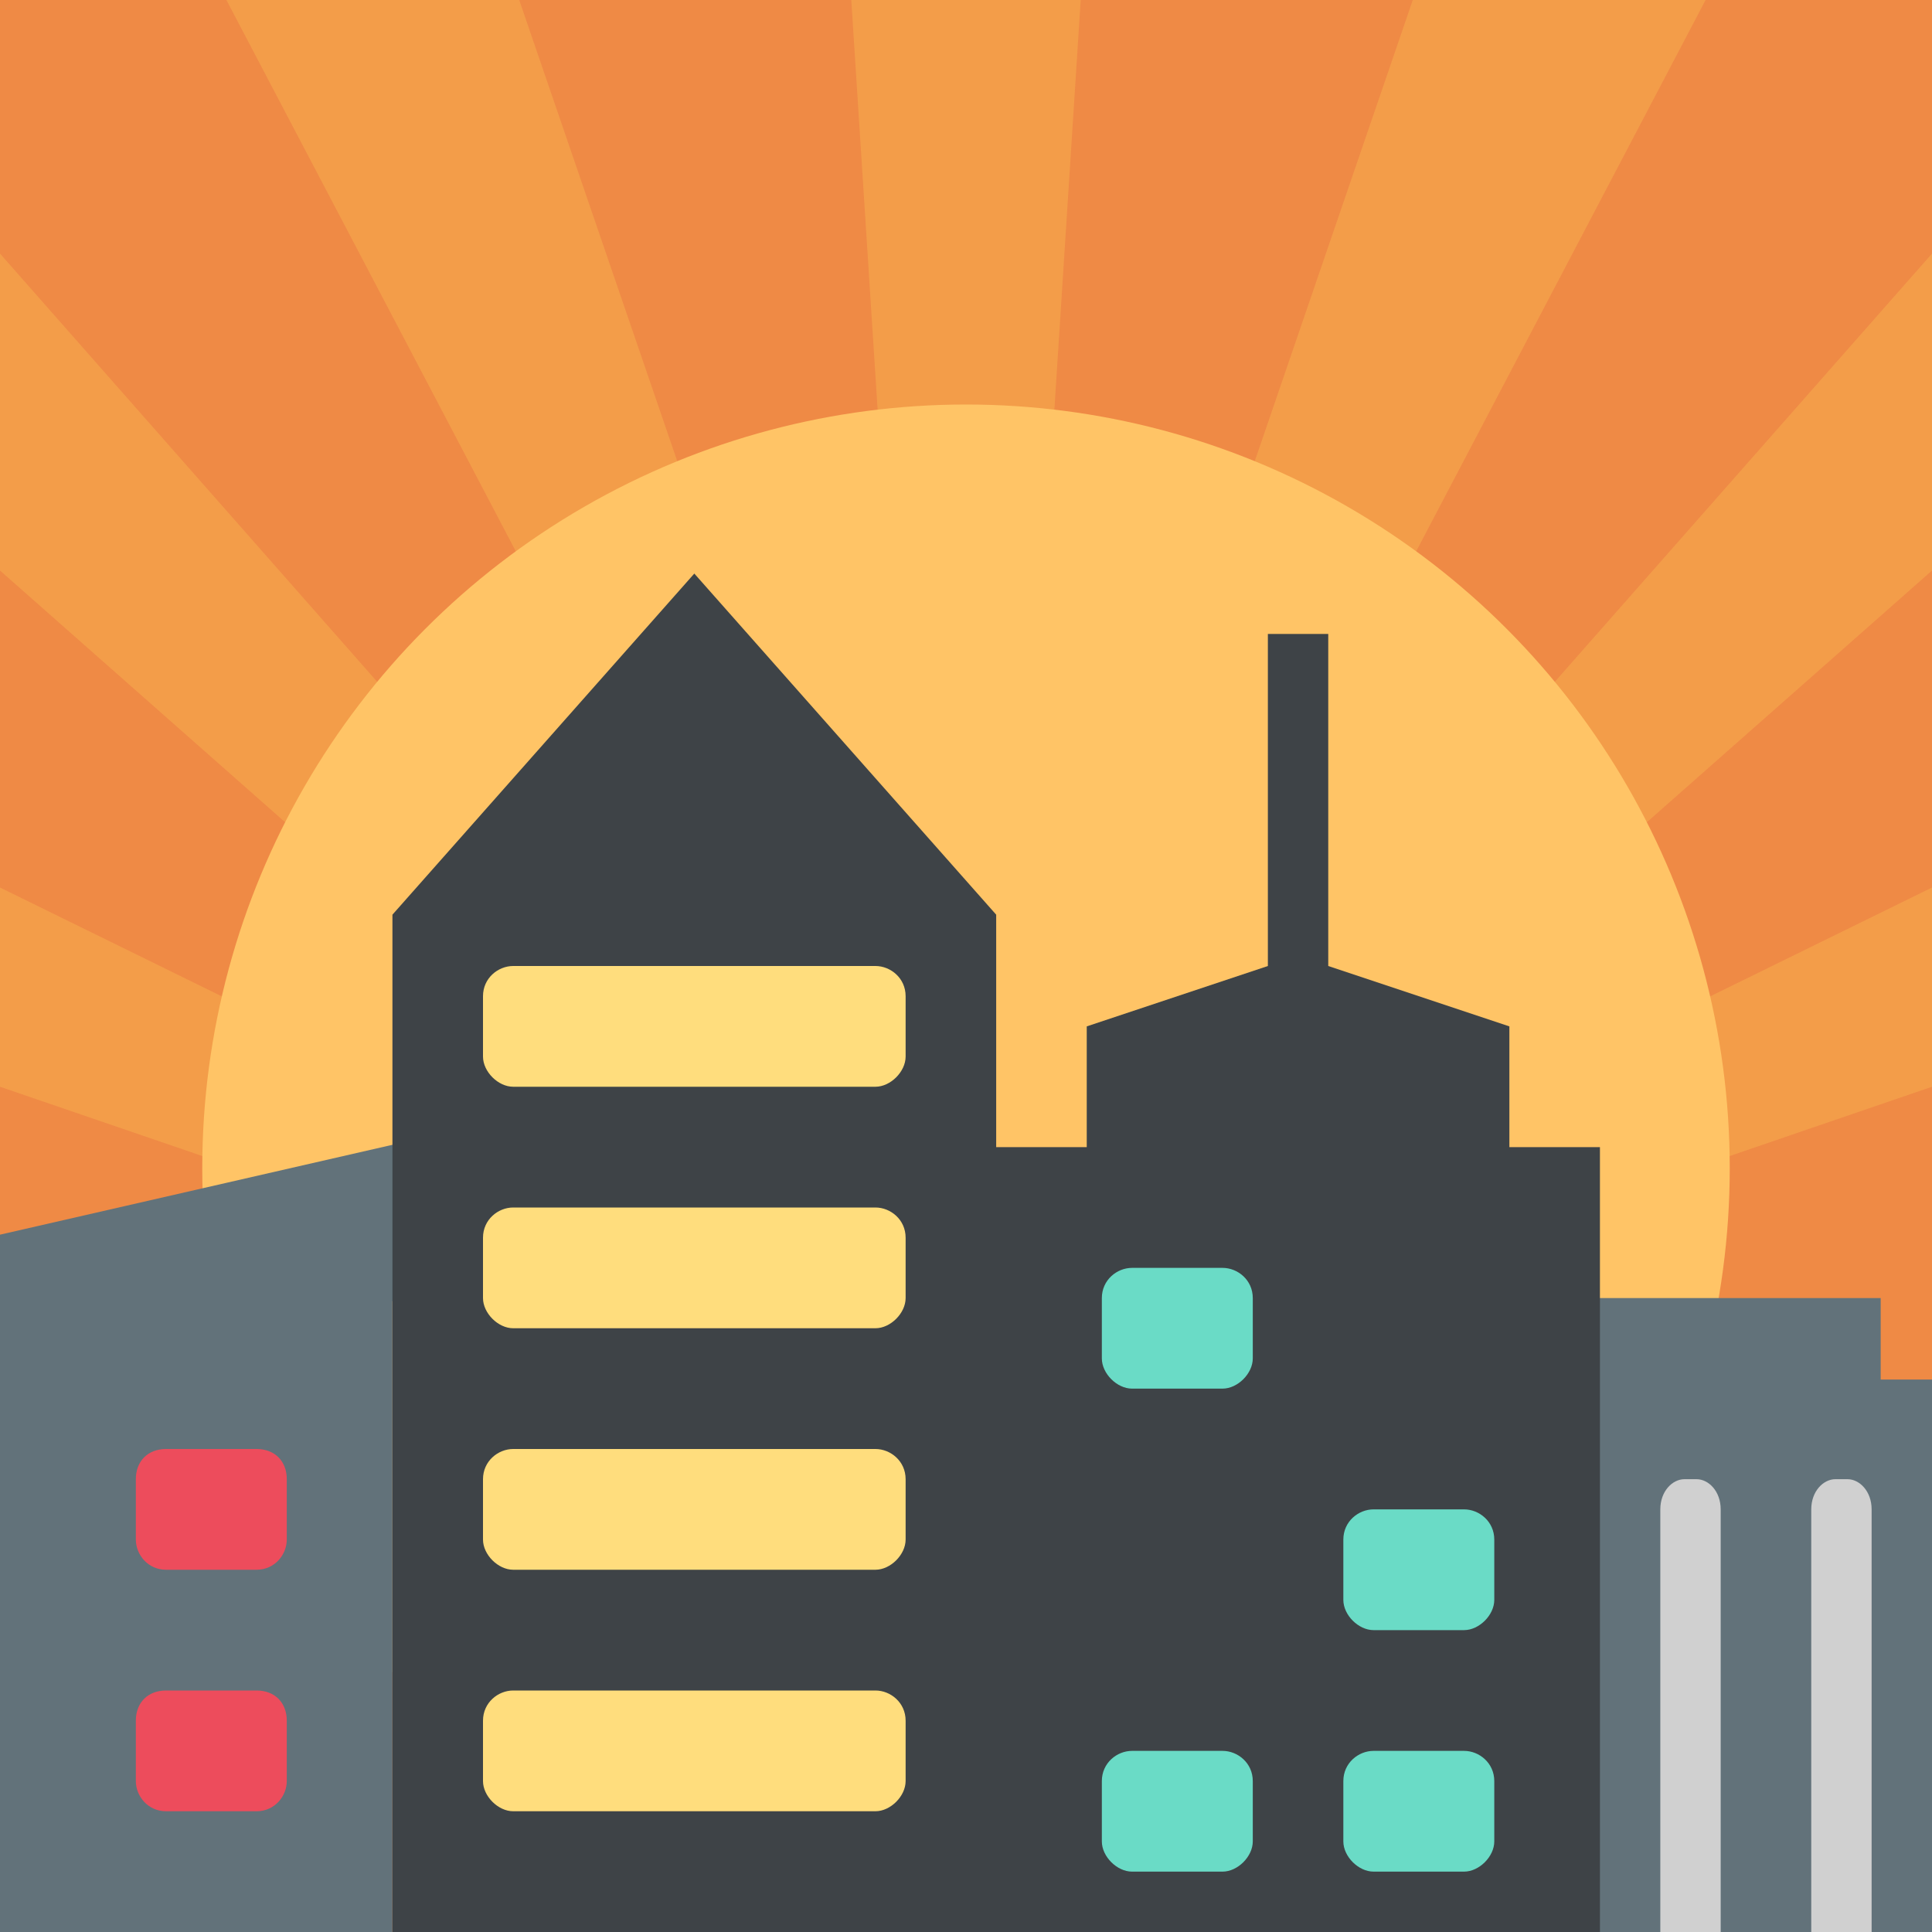 <?xml version="1.0" encoding="utf-8"?><!-- Uploaded to: SVG Repo, www.svgrepo.com, Generator: SVG Repo Mixer Tools -->
<svg width="800px" height="800px" viewBox="0 0 64 64" xmlns="http://www.w3.org/2000/svg" xmlns:xlink="http://www.w3.org/1999/xlink" aria-hidden="true" role="img" class="iconify iconify--emojione" preserveAspectRatio="xMidYMid meet">
<path fill="#ef8a45" d="M0 0h64v64H0z">
</path>
<g fill="#f9b04e">
<path opacity=".5" d="M28.2 0L30 28h4l1.8-28z">
</path>
<path opacity=".5" d="M46.8 0L37 28.6l3.7 1.5L56.5 0z">
</path>
<path opacity=".5" d="M64 8.4L43.3 31.9l2.8 2.8L64 18.9z">
</path>
<path opacity=".5" d="M64 29.4l-16.1 7.9l1.5 3.7L64 36z">
</path>
<path opacity=".5" d="M23.3 30.1l3.7-1.5L17.2 0H7.5z">
</path>
<path opacity=".5" d="M0 18.9l17.9 15.8l2.8-2.8L0 8.4z">
</path>
<path opacity=".5" d="M0 36l14.6 5l1.5-3.7L0 29.4z">
</path>
<path d="M0 48.9l14-.9v-4l-14-.9z">
</path>
</g>
<circle cx="32" cy="38.7" r="25.3" fill="#ffc466">
</circle>
<path d="M48 45.7h16V64H44V49.7c0-2.2 1.8-4 4-4" fill="#62727a">
</path>
<g fill="#d0d0d0">
<path d="M60.8 49h.4c.4 0 .8.4.8 1v14h-2V50c0-.6.4-1 .8-1">
</path>
<path d="M55.8 49h.4c.4 0 .8.4.8 1v14h-2V50c0-.6.4-1 .8-1">
</path>
</g>
<g fill="#62727a">
<path d="M51.3 43h11v2.9h-11z">
</path>
<path d="M0 43.1h13.1v-5.2L0 40.9z">
</path>
<path d="M0 43h13v21H0z">
</path>
</g>
<g fill="#ed4c5c">
<path d="M9.5 51c0 .5-.4 1-1 1h-3c-.6 0-1-.5-1-1v-2c0-.6.4-1 1-1h3c.6 0 1 .4 1 1v2">
</path>
<path d="M9.5 59c0 .5-.4 1-1 1h-3c-.6 0-1-.5-1-1v-2c0-.6.4-1 1-1h3c.6 0 1 .4 1 1v2">
</path>
</g>
<path fill="#3e4347" d="M50 38v-4l-6-2V21h-2v11l-6 2v4h-3v-7.7L23 19L13 30.3V64h40V38z">
</path>
<g fill="#6adbc6">
<path d="M41.5 45c0 .5-.5 1-1 1h-3c-.5 0-1-.5-1-1v-2c0-.6.5-1 1-1h3c.5 0 1 .4 1 1v2">
</path>
<path d="M49.5 53c0 .5-.5 1-1 1h-3c-.5 0-1-.5-1-1v-2c0-.6.5-1 1-1h3c.5 0 1 .4 1 1v2">
</path>
<path d="M41.5 61c0 .5-.5 1-1 1h-3c-.5 0-1-.5-1-1v-2c0-.6.5-1 1-1h3c.5 0 1 .4 1 1v2">
</path>
<path d="M49.5 61c0 .5-.5 1-1 1h-3c-.5 0-1-.5-1-1v-2c0-.6.5-1 1-1h3c.5 0 1 .4 1 1v2">
</path>
</g>
<g fill="#ffdd7d">
<path d="M30 43c0 .5-.5 1-1 1H17c-.5 0-1-.5-1-1v-2c0-.6.5-1 1-1h12c.5 0 1 .4 1 1v2">
</path>
<path d="M30 59c0 .5-.5 1-1 1H17c-.5 0-1-.5-1-1v-2c0-.6.5-1 1-1h12c.5 0 1 .4 1 1v2">
</path>
<path d="M30 35c0 .5-.5 1-1 1H17c-.5 0-1-.5-1-1v-2c0-.6.5-1 1-1h12c.5 0 1 .4 1 1v2">
</path>
<path d="M30 51c0 .5-.5 1-1 1H17c-.5 0-1-.5-1-1v-2c0-.6.5-1 1-1h12c.5 0 1 .4 1 1v2">
</path>
</g>
</svg>
